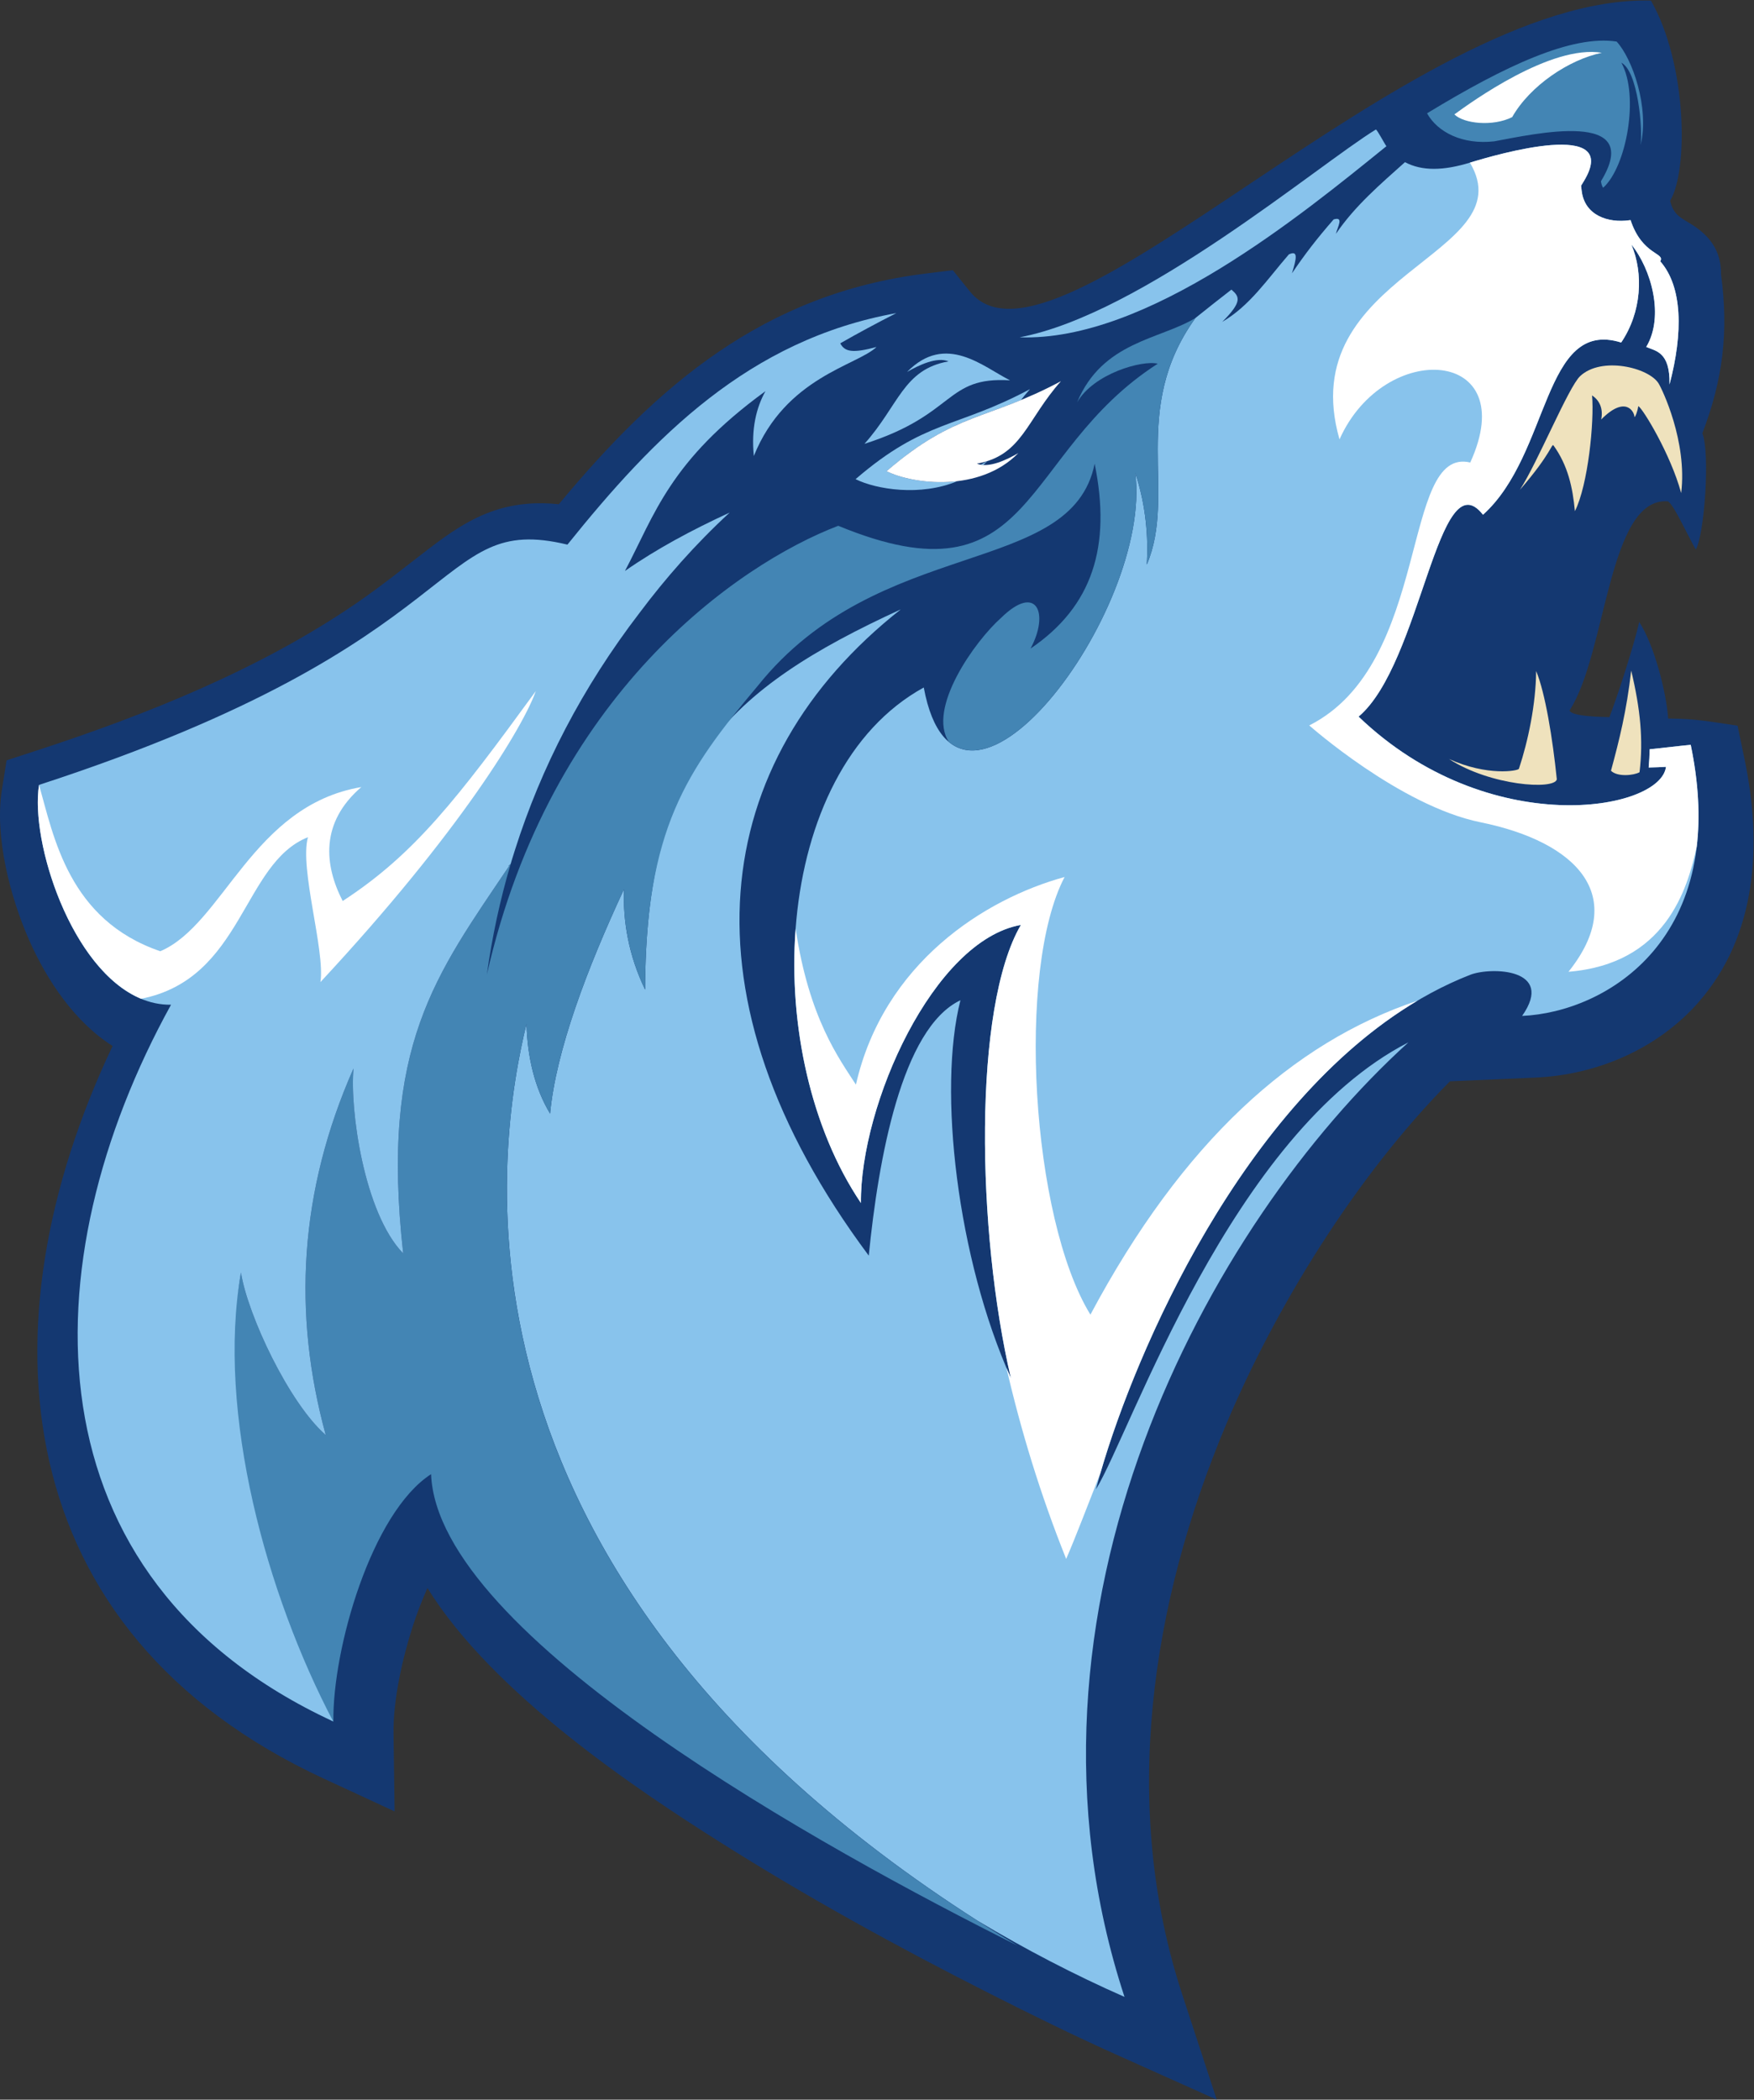 <?xml version="1.0" encoding="UTF-8" standalone="no"?>
<svg
   xmlns:dc="http://purl.org/dc/elements/1.1/"
   xmlns:cc="http://creativecommons.org/ns#"
   xmlns:rdf="http://www.w3.org/1999/02/22-rdf-syntax-ns#"
   xmlns:svg="http://www.w3.org/2000/svg"
   xmlns="http://www.w3.org/2000/svg"
   viewBox="0 0 717.547 858.627"
   height="858.627"
   width="717.547"
   xml:space="preserve"
   id="svg2"
   version="1.1"><rect x="0" y="0" width="717.547" height="858.627" fill="#333333" stroke="none"/><defs
     id="defs6" /><g
     transform="matrix(1.333,0,0,-1.333,0,858.627)"
     id="g10"><g
       transform="scale(0.1)"
       id="g12"><path
         id="path14"
         style="fill:#143871;fill-opacity:1;fill-rule:evenodd;stroke:none"
         d="m 4817.04,4262.13 c 114.14,175.71 118.08,655.53 301.77,641.16 18.05,-10.54 54.43,-92.49 85.47,-148.02 27.11,48.11 44.06,297.14 20.18,356.79 63.45,165.59 81.01,312.13 57.24,487.56 0.08,6.26 -0.18,12.92 -0.78,20.05 -5.57,64.96 -43.72,105.85 -95.89,137.2 -10.91,6.56 -22.61,13.07 -32.44,21.2 -15.15,12.52 -22.86,29.18 -27.01,47.28 56.44,94.32 52.1,419.65 -58.87,614.11 -739.15,20.58 -1832.63,-1212.8 -2090.11,-892.34 l -52.46,65.28 -83.1,-10.27 c -498.17,-61.54 -823.66,-344.1 -1126.1,-707.65 -65.47,6.8 -130.6,2.7 -195.87,-18.78 -77.33,-25.47 -141.94,-70.92 -205.81,-119.98 -72.93,-56.01 -143.06,-112.38 -219.1,-164.57 C 798.242,4388.03 447.043,4247.77 107.656,4137.29 L 20.266,4108.83 5.781,4018.07 C -17.074,3874.84 31.383,3689.29 88.918,3558.49 143.766,3433.81 229.359,3306.08 345.543,3232.5 -61.836,2374 20.043,1435.61 994.34,984.641 l 216.64,-100.286 -3.27,238.705 c -1.42,104.69 27.82,233.26 60.09,332.33 9.94,30.54 25.07,71.75 44.01,114.22 201.17,-324.77 643.37,-618.731 897.13,-779.083 266.1,-168.144 544.2,-321.164 825.02,-463.281 128.18,-64.863 258.79,-129.344 389.93,-188.152 L 3734.11,0 3628.16,323.039 c -189.55,577.969 -96.8,1198.461 135.2,1749.301 149.71,355.48 395.79,758.41 686.41,1051.75 l 262.41,11.44 c 188.64,8.23 374.83,87.96 500.36,231.02 181.6,206.97 195.16,487.64 141.37,745.77 l -21.39,102.67 c -85.14,12.58 -126.58,21.46 -213.02,22.09 -5.27,78.81 -42.48,225.51 -88.89,296.28 -17.09,-77.56 -71.09,-240.35 -91.38,-292.04 -17.56,0.65 -117.97,1.24 -122.19,20.81 v 0" /><path
         id="path16"
         style="fill:#88c3ec;fill-opacity:1;fill-rule:evenodd;stroke:none"
         d="m 3129,5406.51 c 375.77,70.49 911.94,525.88 1093.46,637.55 5.14,-2.34 26.25,-43.45 32.36,-51.27 C 3995.33,5782.95 3520.47,5392.63 3129,5406.51 v 0" /><path
         id="path18"
         style="fill:#88c3ec;fill-opacity:1;fill-rule:evenodd;stroke:none"
         d="m 5188.75,4156.35 c 123.47,-592.63 -258.61,-820.34 -517.45,-831.62 102.45,145.9 -95.93,150.84 -159.37,126.07 -658.86,-257.29 -1048.24,-1192.32 -1148.58,-1578.66 108.34,177.6 413.9,1091.45 959.01,1371.43 C 3708.93,2687.92 3061.34,1503.54 3451.05,315.273 3297.73,382.781 3146.81,461.289 3000.39,548.762 1299.22,1636.37 1531.2,2949.61 1615.68,3300.36 c 3.01,-101.55 24.75,-195.88 72.52,-275.48 17.94,192.73 112.87,443.73 226.75,688.65 -3.44,-98.71 14.21,-203.4 64.89,-308.24 1.39,683.09 250.42,921.36 784.48,1166.5 -588.31,-463.79 -690.17,-1188.43 -98.14,-1982.48 29.43,295.39 100.61,697.5 281.33,783.5 -70.13,-275.79 -9.44,-793.15 154.79,-1159.16 -104.7,449.8 -117.21,1137.15 30.72,1390.18 -268.43,-47.65 -493.45,-552.05 -490.88,-853.11 -315.21,467.24 -277.28,1323.07 192.86,1581.53 103.44,-559.71 704,232.38 649.04,658.61 32.96,-100.36 40.3,-196.48 35.47,-281.58 93.24,218.85 -53.62,474.14 149.2,756.46 37.17,29.87 74.04,58.91 110.47,87.12 24.8,-21.38 34.57,-36.52 -28.28,-99.07 85.16,49.74 137.73,130.07 204.63,207.15 28.94,13.3 23.73,-11.71 9.47,-58.06 40.25,59.42 74.94,104.46 127.89,165.34 32.55,9.74 11.87,-22.81 7.1,-44.17 57.63,85.06 136.05,151.99 211.81,219.78 52.42,-27.93 118.62,-26.22 199.31,-1.47 80.93,24.81 468.44,138.1 349.16,-57.66 l -8,-13.13 1.77,-15.28 c 8.87,-76.02 81.27,-99.9 147.16,-90.53 l 2.91,0.42 c 35.88,-108.4 107.44,-99.97 91.07,-126.36 68.45,-77.96 70.6,-218.65 28.52,-378.07 2.01,101.14 -43.14,102.58 -71.5,115.2 56.37,93.8 15.51,239.01 -45.36,313.8 37.21,-88.48 31.6,-206.67 -31.49,-300.23 -241.06,75.53 -216.83,-341.82 -424.11,-528.36 -137.65,175.71 -189.08,-456.65 -381.8,-619.32 398.2,-382.05 927.08,-289.68 943.39,-154.01 -15.08,-0.87 -33.03,-1.74 -53.13,-2.07 1.72,18.85 2.7,37.49 3.01,56.01 48.27,4.81 91.85,10.45 126.04,13.58 v 0" /><path
         id="path20"
         style="fill:#4385b4;fill-opacity:1;fill-rule:nonzero;stroke:none"
         d="m 4379.55,6093.71 c 32.18,-57.91 108.65,-97.1 206.33,-85.96 120.18,21.95 463.4,100.76 327.39,-122.48 0.93,-7.95 3.23,-14.61 6.53,-20.16 71.5,63.74 111.9,282.46 56.09,383.75 50.48,-25.49 66.09,-202.61 58.95,-252.76 27.79,114.95 -25.25,265.69 -73.5,317.72 -137.29,20.86 -340.5,-73.3 -581.79,-220.11 v 0" /><path
         id="path22"
         style="fill:#ffffff;fill-opacity:1;fill-rule:nonzero;stroke:none"
         d="m 4463.43,6090.35 c 51.01,37.15 296.38,215.05 452.46,189.02 -100.78,-20.88 -220.43,-101.03 -275.15,-197.42 -59.56,-29.73 -148.81,-19.96 -177.31,8.4 v 0" /><path
         id="path24"
         style="fill:#88c3ec;fill-opacity:1;fill-rule:nonzero;stroke:none"
         d="m 2653,5079.72 c 105.66,118.24 119.13,228.6 258.02,252.94 -36.4,14.82 -91.2,-11.59 -127.29,-32.43 119.05,121.57 234.34,14.94 316.06,-25.68 -200.57,12.13 -164.36,-104.88 -446.79,-194.83 z m 507.98,167.76 c -10.05,-11.25 -19.26,-22.42 -27.83,-33.46 -147.49,-60.66 -242.2,-71.7 -412.41,-218.23 46.05,-22.89 130.84,-40.92 217.4,-30.56 -113.46,-47.48 -249.35,-25.24 -312.46,6.13 212.87,183.25 307.64,154.59 535.3,276.12 z m -151.36,-231.79 c 7.08,3.64 13.8,7.35 19.98,10.91 l 0.41,0.14 c -4.08,-4.16 -8.27,-8.13 -12.54,-11.95 -2.67,0.16 -5.28,0.45 -7.85,0.9 v 0" /><path
         id="path26"
         style="fill:#4385b4;fill-opacity:1;fill-rule:nonzero;stroke:none"
         d="M 3123.54,472.227 C 1287.81,1573.89 1529.21,2941.34 1615.68,3300.36 c 3.01,-101.55 24.75,-195.88 72.52,-275.48 17.94,192.73 112.87,443.73 226.75,688.65 -3.44,-98.71 14.21,-203.4 64.89,-308.24 1,492.11 127.36,672.6 345.14,931.25 371.57,465.24 963.5,331.12 1034.47,682.16 51.42,-252.43 -5.84,-437.5 -196.79,-567.04 58.34,108.04 19.11,201.57 -90.43,94.18 -79.75,-70.71 -227.88,-277.85 -160.23,-380.46 193.01,-161.67 618.7,463.65 572.04,825.48 32.96,-100.36 40.3,-196.48 35.47,-281.58 93.24,218.85 -53.62,474.14 149.2,756.46 -109.44,-66.52 -285.53,-71.73 -363.29,-259.14 50.6,89.02 201.08,130.76 247.67,118.94 -427.78,-274.13 -370.92,-748.82 -980.55,-497.22 -309.59,-118.56 -883.14,-516.96 -1078.35,-1376.67 15.74,114.1 39.99,227.49 73.15,339.55 l 0.01,0.05 h 0.01 l -0.12,-0.09 -0.11,-0.11 -0.11,-0.09 -0.57,-0.51 -0.11,-0.1 -0.11,-0.1 -2.35,-2.12 -0.11,-0.1 -0.12,-0.1 -0.11,-0.1 -0.11,-0.1 -0.11,-0.1 -0.12,-0.11 -0.11,-0.09 -0.11,-0.11 -0.11,-0.1 -0.12,-0.09 -0.11,-0.11 -0.11,-0.1 -0.11,-0.1 -0.11,-0.1 -0.12,-0.1 -0.1,-0.1 -0.12,-0.11 -0.11,-0.1 -0.11,-0.1 -0.12,-0.1 -0.11,-0.1 -0.11,-0.1 -0.11,-0.1 -0.11,-0.1 -0.12,-0.1 -0.11,-0.1 -0.11,-0.1 -0.11,-0.1 -0.11,-0.11 -0.12,-0.1 -0.11,-0.1 -0.11,-0.1 -0.11,-0.1 c 0.75,-0.05 1.71,0.03 2.38,-0.07 -224.22,-333.66 -396.54,-549.87 -325.17,-1188.7 -121.23,124.73 -164.27,444.93 -152.45,567.58 -167.057,-377.54 -187.272,-752.18 -85.21,-1124.68 -112.503,97.84 -239.703,368.12 -260.257,498.64 -157.028,-896.96 191.312,-1334.76 283.657,-1377.5 -3.03,222.2 117.2,641 299.8,758.93 19.34,-496.27 1208.75,-1151.098 1800.61,-1446.773 v 0" /><path
         id="path28"
         style="fill:#88c3ec;fill-opacity:1;fill-rule:evenodd;stroke:none"
         d="m 524.887,3359.03 c -269.477,-3.27 -436.575,476.84 -405.047,674.44 1350.82,439.74 1201.14,838.16 1621.58,737.06 265.72,330.3 555.88,628.28 1009.37,710.22 -62.68,-31.95 -119.84,-62.8 -172.08,-92.7 13.88,-26.72 39,-30.61 111.25,-11.23 -59.09,-56.74 -279.2,-92.47 -376.48,-334.46 -8.36,83.02 7.48,148.32 35.6,198.88 -294.45,-214.11 -339.75,-378.81 -431.19,-551.59 95.77,66.89 204.56,125.43 321.36,179.16 -106.44,-98.06 -197.82,-202.68 -275.84,-306.74 -176.83,-230.3 -302.77,-475.4 -382.87,-727.8 -9.36,-28.64 -13.52,-44.15 -13.18,-43.02 -2.41,-2.13 -4.79,-4.3 -7.18,-6.45 0.75,-0.05 1.71,0.03 2.38,-0.07 -224.22,-333.66 -396.54,-549.87 -325.17,-1188.7 -121.23,124.73 -164.27,444.93 -152.45,567.58 C 917.883,2786.07 897.668,2411.43 999.73,2038.93 887.227,2136.77 760.027,2407.05 739.473,2537.57 663.793,2105.29 818.891,1547.89 1022.61,1160.32 74.672,1599.45 88.312,2567.99 524.887,3359.03 v 0" /><path
         id="path30"
         style="fill:#ffffff;fill-opacity:1;fill-rule:nonzero;stroke:none"
         d="m 3256.04,5271.91 c -105.66,-118.25 -119.14,-228.61 -258.01,-252.94 36.4,-14.82 91.19,11.59 127.28,32.44 -119.05,-121.57 -322.85,-96.24 -404.57,-55.62 212.87,183.25 307.64,154.58 535.3,276.12 v 0" /><path
         id="path32"
         style="fill:#ffffff;fill-opacity:1;fill-rule:nonzero;stroke:none"
         d="m 1051.69,3677.22 c -56.436,109.66 -69.94,240.26 57.19,349.53 -335.4,-56.71 -422.775,-421.09 -616.927,-503.61 -281.531,95.9 -327.312,352.47 -372.113,510.33 -27.766,-174.02 98.543,-567.09 313.14,-656.19 313.438,61.67 310.481,415.51 512.114,495.66 -26.594,-95.29 52.886,-346.92 38.39,-444.36 431.596,463.51 623.966,787.22 660.856,892.6 -240.7,-330.05 -372.04,-500.54 -592.65,-643.96 v 0" /><path
         id="path34"
         style="fill:#ffffff;fill-opacity:1;fill-rule:nonzero;stroke:none"
         d="m 3346.44,2408.31 c -181.72,295.41 -227.87,1058.78 -79.21,1342.55 -245.1,-66.99 -555.46,-263.97 -640.47,-636.95 -50.85,79.11 -144.01,202.61 -185,478.61 -22.33,-297 47.46,-615.13 200.38,-841.8 -2.57,301.06 222.45,805.46 490.88,853.11 -147.93,-253.03 -135.42,-940.38 -30.72,-1390.18 -4.59,10.22 -9.09,20.57 -13.51,31.02 44.37,-192 104.03,-388.29 183.24,-585.76 29.83,68.7 64.06,159.48 105.37,264.23 108.62,375.5 437.21,1130.66 972.7,1448.18 -382.46,-127.88 -720.94,-433.04 -1003.66,-963.01 v 0" /><path
         id="path36"
         style="fill:#efe2bd;fill-opacity:1;fill-rule:nonzero;stroke:none"
         d="m 4446.89,4112.94 c 117.67,-53.53 212.43,-36.65 214.63,-30.03 28.11,84.78 52,197.6 52.83,299.86 27.63,-65.89 50.79,-207.46 63.44,-332.35 -7.56,-33.15 -204.63,-19.58 -330.9,62.52 z m 643.09,1152.31 c -30.62,48.79 -175.29,83.32 -240.46,22.34 -36.2,-33.89 -130.26,-264.54 -185.09,-349 98.51,113.34 97.29,144.42 103.56,135.67 43.96,-61.22 58.57,-128.54 65.31,-201.1 40.24,79.82 59.81,274.17 52.65,355.11 23.99,-15.93 34.54,-41.99 28.01,-73.88 75.15,75.82 101.89,23.37 102.23,7.63 2.15,-0.73 8.85,15.42 11.68,33.5 13.57,-6.99 99.45,-147.97 131.57,-266.84 19.37,158.46 -59.02,319.95 -69.46,336.57 z M 4944.02,4076.82 c 25.06,92.46 47.87,182.13 62.05,307.38 28.22,-118.39 37.54,-212.5 25.59,-311.96 -17.75,-9.84 -67.56,-15.13 -87.64,4.58 v 0" /><path
         id="path38"
         style="fill:#ffffff;fill-opacity:1;fill-rule:evenodd;stroke:none"
         d="m 4110.87,5093.38 c 137.83,308.57 562.22,281 401.26,-70.96 -214.61,50.88 -116.82,-616.54 -494.12,-806.55 0,0 278.54,-246.88 525.27,-297.01 298.2,-60.59 455.4,-227.33 270.33,-458.73 297.7,24.39 365.03,252.08 393.66,384.37 10.56,90.27 6.07,193.8 -18.52,311.85 -34.19,-3.13 -77.77,-8.77 -126.04,-13.58 -0.31,-18.52 -1.29,-37.16 -3.01,-56.01 20.1,0.33 38.05,1.2 53.13,2.07 -16.31,-135.67 -545.19,-228.04 -943.39,154.01 192.72,162.67 244.15,795.03 381.8,619.32 207.28,186.54 183.05,603.89 424.11,528.36 63.09,93.56 68.7,211.75 31.49,300.23 60.87,-74.79 101.73,-220 45.36,-313.8 28.36,-12.62 73.51,-14.06 71.5,-115.2 42.08,159.42 39.93,300.11 -28.52,378.07 16.37,26.39 -55.19,17.96 -91.07,126.36 l -2.91,-0.42 c -65.89,-9.37 -138.29,14.51 -147.16,90.53 l -1.77,15.28 8,13.13 c 119.28,195.76 -268.23,82.47 -349.16,57.66 C 4681.2,5656.3 3965,5602.88 4110.87,5093.38 v 0" /></g></g></svg>